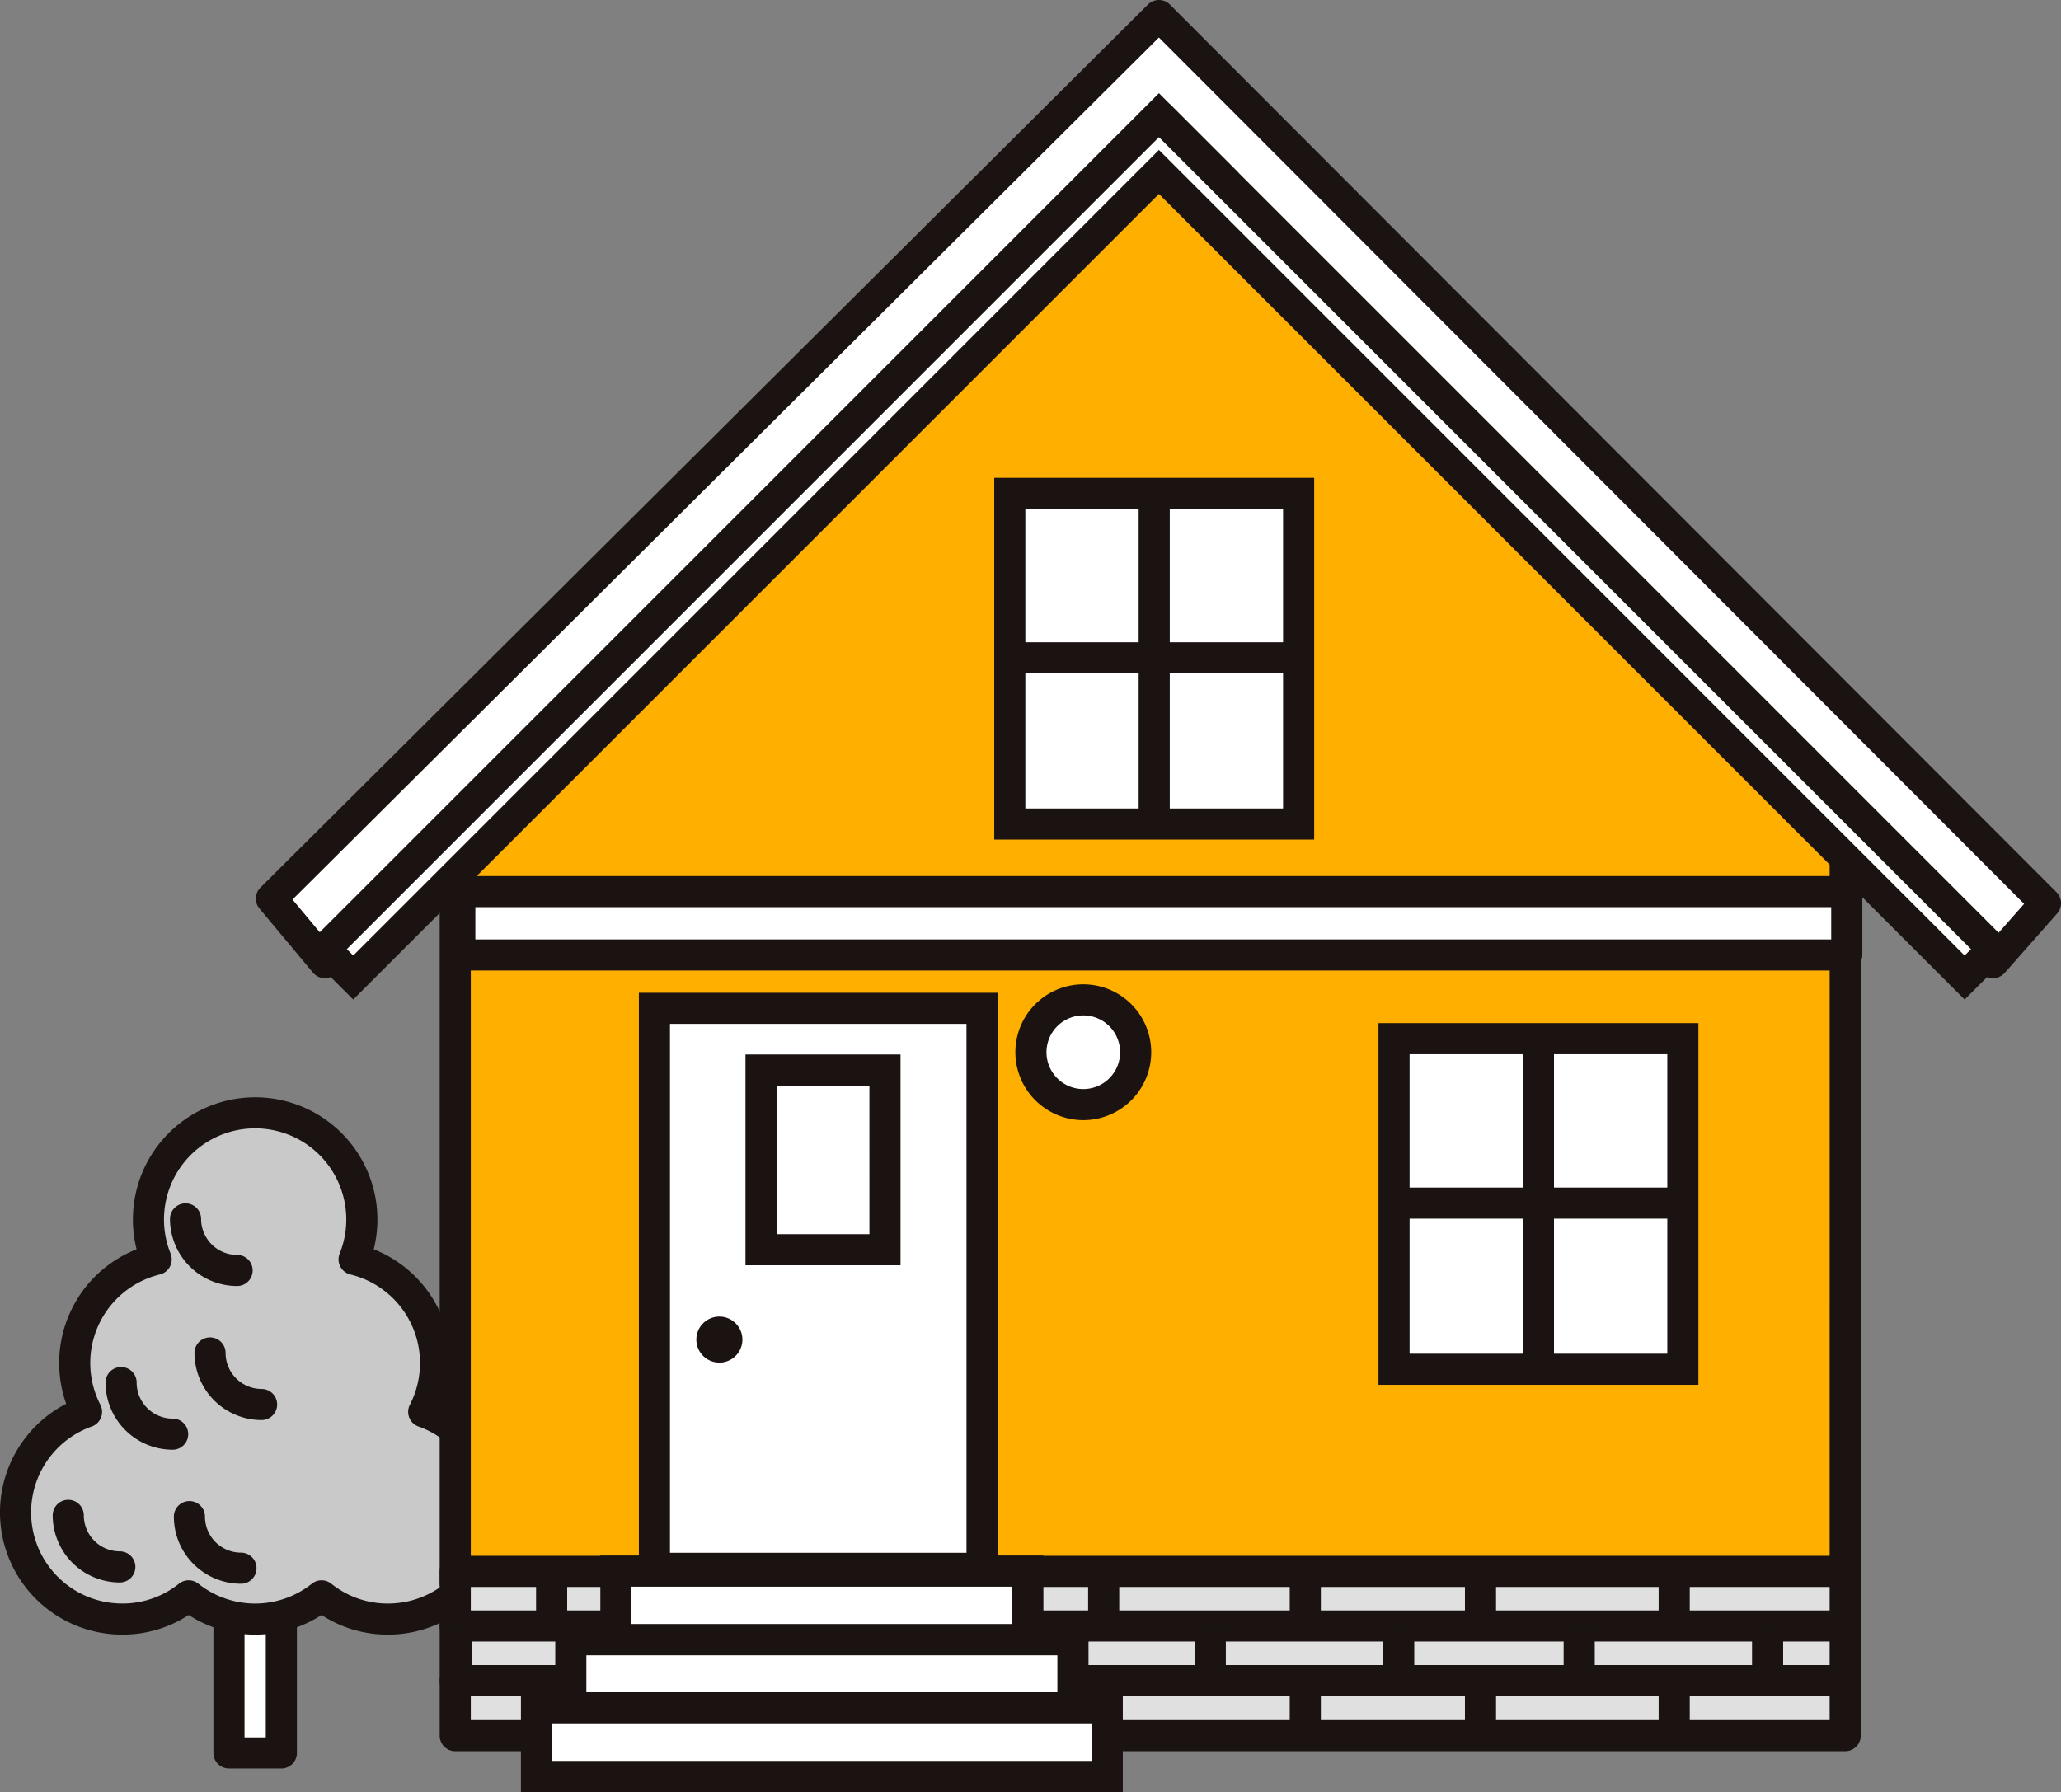 <?xml version="1.0" encoding="UTF-8"?> <svg xmlns="http://www.w3.org/2000/svg" xmlns:xlink="http://www.w3.org/1999/xlink" width="328.882" height="286" viewBox="0 0 328.882 286"><rect x="0" y="0" width="328.882" height="286" fill="#808080" stroke="none"/><defs><clipPath id="a"><rect width="328.882" height="286" fill="none"></rect></clipPath></defs><g transform="translate(0 0)"><rect width="8.359" height="40.555" transform="translate(36.536 239.205)" fill="#fff"></rect><g transform="translate(0 0)"><g clip-path="url(#a)"><path d="M569.541,522.37H577.9a2.482,2.482,0,0,0,2.482-2.482V479.332a2.482,2.482,0,0,0-2.482-2.482h-8.358a2.482,2.482,0,0,0-2.482,2.482v40.555a2.482,2.482,0,0,0,2.482,2.482m5.876-4.964h-3.394V481.815h3.394Z" transform="translate(-533.005 -240.127)" fill="#1a1311"></path><path d="M514.792,405.477A17.024,17.024,0,0,1,525.9,381.143a17.027,17.027,0,1,1,31.584,0A17.024,17.024,0,0,1,568.6,405.477a17.027,17.027,0,1,1-16.3,29.365,17.009,17.009,0,0,1-21.206,0,17.026,17.026,0,1,1-16.3-29.365" transform="translate(-500.979 -180.152)" fill="#c9c9ca"></path><path d="M517.97,438.516a19.271,19.271,0,0,0,10.6-3.133,19.507,19.507,0,0,0,21.206,0,19.267,19.267,0,0,0,10.6,3.133,19.51,19.51,0,0,0,8.95-36.846A19.507,19.507,0,0,0,558.1,377.016a19.509,19.509,0,1,0-37.845,0A19.509,19.509,0,0,0,509.02,401.67a19.51,19.51,0,0,0,8.95,36.846m10.6-8.674a2.475,2.475,0,0,0-1.547.542,14.385,14.385,0,0,1-9.056,3.168A14.546,14.546,0,0,1,513.1,405.3a2.483,2.483,0,0,0,1.376-3.477,14.542,14.542,0,0,1,9.49-20.785,2.482,2.482,0,0,0,1.717-3.34,14.545,14.545,0,1,1,26.98,0,2.483,2.483,0,0,0,1.717,3.341,14.541,14.541,0,0,1,9.489,20.785,2.482,2.482,0,0,0,1.376,3.477,14.546,14.546,0,0,1-4.866,28.253,14.383,14.383,0,0,1-9.055-3.168,2.481,2.481,0,0,0-3.095,0,14.526,14.526,0,0,1-18.112,0,2.475,2.475,0,0,0-1.547-.542" transform="translate(-498.461 -177.634)" fill="#1a1311"></path><path d="M629.7,495.36a2.482,2.482,0,1,0,0-4.964,5.752,5.752,0,0,1-5.746-5.746,2.482,2.482,0,0,0-4.964,0A10.723,10.723,0,0,0,629.7,495.36" transform="translate(-610.58 -242.805)" fill="#1a1311"></path><path d="M612.708,452.679a2.482,2.482,0,1,0,0-4.964,5.752,5.752,0,0,1-5.746-5.746,2.482,2.482,0,0,0-4.964,0,10.723,10.723,0,0,0,10.711,10.71" transform="translate(-585.157 -221.312)" fill="#1a1311"></path><path d="M590.745,495.774a2.482,2.482,0,1,0,0-4.964A5.752,5.752,0,0,1,585,485.064a2.482,2.482,0,1,0-4.964,0,10.722,10.722,0,0,0,10.71,10.71" transform="translate(-552.292 -243.014)" fill="#1a1311"></path><path d="M584.115,443.149a2.482,2.482,0,0,0,0-4.964,5.752,5.752,0,0,1-5.746-5.746,2.482,2.482,0,1,0-4.964,0,10.723,10.723,0,0,0,10.711,10.711" transform="translate(-542.371 -216.513)" fill="#1a1311"></path><path d="M591.988,400.054a2.482,2.482,0,1,0,0-4.964,5.752,5.752,0,0,1-5.746-5.746,2.482,2.482,0,1,0-4.964,0,10.723,10.723,0,0,0,10.71,10.711" transform="translate(-554.153 -194.811)" fill="#1a1311"></path><path d="M69.367,146.181l20.7-19.989,2.368-2.368v-.5h.5l90.541-90.542L276.5,126.193,291.168,140.8V269.055H69.367Z" transform="translate(3.278 -16.508)" fill="#ffaf00"></path><path d="M66.848,269.019h221.8a2.482,2.482,0,0,0,2.482-2.482V138.282a2.48,2.48,0,0,0-.731-1.759l-14.669-14.607-93.019-93.4a2.482,2.482,0,0,0-1.757-.73h0a2.483,2.483,0,0,0-1.755.727L89.312,118.4A2.487,2.487,0,0,0,87.5,120.2l-1.714,1.715L65.124,141.878a2.482,2.482,0,0,0-.758,1.785V266.537a2.482,2.482,0,0,0,2.482,2.482m219.32-4.964H69.33V144.717L89.269,125.46l2.4-2.4a2.467,2.467,0,0,0,.232-.268,2.538,2.538,0,0,0,.269-.233l88.783-88.783,91.27,91.649,13.946,13.887Z" transform="translate(5.796 -13.99)" fill="#1a1311"></path><rect width="221.802" height="26.219" transform="translate(72.645 250.788)" fill="#e0e0e0"></rect><path d="M66.848,531.365h221.8a2.482,2.482,0,0,0,2.482-2.482V502.663a2.482,2.482,0,0,0-2.482-2.482H66.848a2.482,2.482,0,0,0-2.482,2.482v26.219a2.482,2.482,0,0,0,2.482,2.482m219.32-4.964H69.33V505.146H286.168Z" transform="translate(5.796 -251.876)" fill="#1a1311"></path><path d="M146.618,5,288.086,146.667l-8.369,9.481-133.1-133.1-133.1,133.1L5,145.925Z" transform="translate(38.314 -2.518)" fill="#fff"></path><path d="M277.2,156.112h.077a2.482,2.482,0,0,0,1.784-.838l8.368-9.48a2.482,2.482,0,0,0-.1-3.4L145.857.729A2.483,2.483,0,0,0,142.35.723L.732,141.648A2.482,2.482,0,0,0,.575,145L9.1,155.219a2.482,2.482,0,0,0,3.662.166L144.1,24.041,275.444,155.385a2.479,2.479,0,0,0,1.754.727m4.965-11.858-5.077,5.753L145.855,18.776a2.482,2.482,0,0,0-3.51,0L11.169,149.953l-5.325-6.389L144.1,5.99Z" transform="translate(40.832 0)" fill="#1a1311"></path><path d="M268.067,46.154,274.41,52.5Z" transform="translate(-78.604 -23.242)" fill="#fff"></path><path d="M270.874,52.472l3.51-3.51-6.343-6.343-3.51,3.511,6.342,6.342Z" transform="translate(-76.824 -21.461)" fill="#1a1311"></path><path d="M280.844,37.029l4.53,4.53Z" transform="translate(-95.911 -18.647)" fill="#fff"></path><rect width="6.406" height="4.964" transform="matrix(-0.707, -0.707, 0.707, -0.707, 187.708, 24.667)" fill="#1a1311"></rect><path d="M154.957,37.029l133.1,133.1-4.53,4.53L154.957,46.089,26.388,174.658l-4.53-4.53Z" transform="translate(29.976 -18.647)" fill="#fff"></path><path d="M22.827,174.607,151.4,46.039,279.964,174.607l8.041-8.04L151.4,29.958,14.786,166.567ZM151.4,39.018,22.827,167.586l-1.02-1.019L151.4,36.979,280.983,166.567l-1.02,1.019Z" transform="translate(33.538 -15.086)" fill="#1a1311"></path><path d="M297.442,329.8a8.357,8.357,0,1,0,8.357-8.357,8.357,8.357,0,0,0-8.357,8.357" transform="translate(-132.933 -161.87)" fill="#fff"></path><path d="M303.28,338.124a10.839,10.839,0,1,0-10.839-10.839,10.852,10.852,0,0,0,10.839,10.839m0-16.714a5.875,5.875,0,1,1-5.875,5.875,5.882,5.882,0,0,1,5.875-5.875" transform="translate(-130.414 -159.353)" fill="#1a1311"></path><rect width="46.09" height="52.765" transform="translate(161.137 78.74)" fill="#fff"></rect><path d="M240.059,211.341h51.054V153.612H240.059Zm46.09-4.964H245.023v-47.8h41.126Z" transform="translate(-81.404 -77.354)" fill="#1a1311"></path><line x1="46.09" transform="translate(161.137 104.984)" fill="#fff"></line><rect width="46.09" height="4.964" transform="translate(161.137 102.501)" fill="#1a1311"></rect><line y1="52.765" transform="translate(184.182 78.74)" fill="#fff"></line><rect width="4.964" height="52.765" transform="translate(181.7 78.74)" fill="#1a1311"></rect><rect width="46.09" height="52.765" transform="translate(222.451 165.767)" fill="#fff"></rect><path d="M116.549,386.647H167.6V328.918H116.549Zm46.09-4.964H121.513v-47.8h41.126Z" transform="translate(103.42 -165.633)" fill="#1a1311"></path><line x1="46.09" transform="translate(222.451 192.011)" fill="#fff"></line><rect width="46.09" height="4.964" transform="translate(222.451 189.529)" fill="#1a1311"></rect><line y1="52.765" transform="translate(245.497 165.767)" fill="#fff"></line><rect width="4.964" height="52.765" transform="translate(243.015 165.767)" fill="#1a1311"></rect><rect width="221.325" height="10.106" transform="translate(73.372 142.3)" fill="#fff"></rect><path d="M66.343,296.718H287.669a2.482,2.482,0,0,0,2.482-2.482V284.129a2.482,2.482,0,0,0-2.482-2.482H66.343a2.482,2.482,0,0,0-2.482,2.482v10.106a2.482,2.482,0,0,0,2.482,2.482m218.843-4.964H68.825v-5.142H285.187Z" transform="translate(7.029 -141.829)" fill="#1a1311"></path><line x2="221.802" transform="translate(72.645 259.504)" fill="#fff"></line><path d="M66.848,522.7h221.8a2.482,2.482,0,1,0,0-4.964H66.848a2.482,2.482,0,0,0,0,4.964" transform="translate(5.796 -260.718)" fill="#1a1311"></path><line x2="221.802" transform="translate(72.645 268.221)" fill="#fff"></line><path d="M66.848,540.262h221.8a2.482,2.482,0,1,0,0-4.964H66.848a2.482,2.482,0,0,0,0,4.964" transform="translate(5.796 -269.56)" fill="#1a1311"></path><rect width="4.964" height="7.832" transform="translate(264.676 251.195)" fill="#1a1311"></rect><rect width="4.964" height="7.832" transform="translate(249.517 260.29)" fill="#1a1311"></rect><rect width="4.964" height="7.832" transform="translate(279.582 260.29)" fill="#1a1311"></rect><rect width="4.964" height="7.832" transform="translate(264.676 267.87)" fill="#1a1311"></rect><rect width="4.964" height="7.832" transform="translate(205.807 251.195)" fill="#1a1311"></rect><rect width="4.964" height="7.832" transform="translate(190.648 260.29)" fill="#1a1311"></rect><rect width="4.964" height="7.832" transform="translate(220.714 260.29)" fill="#1a1311"></rect><rect width="4.964" height="7.832" transform="translate(205.807 267.87)" fill="#1a1311"></rect><rect width="4.964" height="7.832" transform="translate(233.767 251.195)" fill="#1a1311"></rect><rect width="4.964" height="7.832" transform="translate(233.767 267.87)" fill="#1a1311"></rect><rect width="4.964" height="7.832" transform="translate(145.675 251.195)" fill="#1a1311"></rect><rect width="4.964" height="7.832" transform="translate(130.516 260.29)" fill="#1a1311"></rect><rect width="4.964" height="7.832" transform="translate(160.582 260.29)" fill="#1a1311"></rect><rect width="4.964" height="7.832" transform="translate(145.675 267.87)" fill="#1a1311"></rect><rect width="4.964" height="7.832" transform="translate(173.636 251.195)" fill="#1a1311"></rect><rect width="4.964" height="7.832" transform="translate(173.636 267.87)" fill="#1a1311"></rect><rect width="4.964" height="7.832" transform="translate(85.543 251.195)" fill="#1a1311"></rect><rect width="4.964" height="7.832" transform="translate(70.384 260.29)" fill="#1a1311"></rect><rect width="4.964" height="7.832" transform="translate(100.451 260.29)" fill="#1a1311"></rect><rect width="4.964" height="7.832" transform="translate(85.543 267.87)" fill="#1a1311"></rect><rect width="4.964" height="7.832" transform="translate(113.504 251.195)" fill="#1a1311"></rect><rect width="4.964" height="7.832" transform="translate(113.504 267.87)" fill="#1a1311"></rect><rect width="52.279" height="89.379" transform="translate(104.43 160.92)" fill="#fff"></rect><path d="M341.823,413.5h57.243V319.155H341.823Zm52.279-4.964H346.787V324.119H394.1Z" transform="translate(-239.876 -160.717)" fill="#1a1311"></path><path d="M361.658,426.935a3.674,3.674,0,1,0,3.674-3.674,3.674,3.674,0,0,0-3.674,3.674" transform="translate(-250.537 -213.141)" fill="#1a1311"></path><rect width="19.779" height="28.679" transform="translate(121.441 170.775)" fill="#fff"></rect><path d="M373.023,372.65h24.743V339.006H373.023Zm19.779-4.964H377.987V343.97H392.8Z" transform="translate(-254.064 -170.713)" fill="#1a1311"></path><rect width="65.733" height="10.955" transform="translate(98.284 250.744)" fill="#fff"></rect><path d="M327.1,516.013h70.7V500.094H327.1Zm65.733-4.964H332.065v-5.99h60.769Z" transform="translate(-231.299 -251.832)" fill="#1a1311"></path><rect width="80.124" height="10.955" transform="translate(91.088 261.699)" fill="#fff"></rect><path d="M312.607,538.08H397.7V522.161H312.607Zm80.124-4.964h-75.16v-5.99h75.16Z" transform="translate(-224.001 -262.944)" fill="#1a1311"></path><rect width="91.079" height="10.955" transform="translate(85.611 272.563)" fill="#fff"></rect><path d="M301.573,559.965h96.043V544.046H301.573ZM392.652,555H306.537v-5.99h86.114Z" transform="translate(-218.444 -273.965)" fill="#1a1311"></path></g></g></g></svg> 